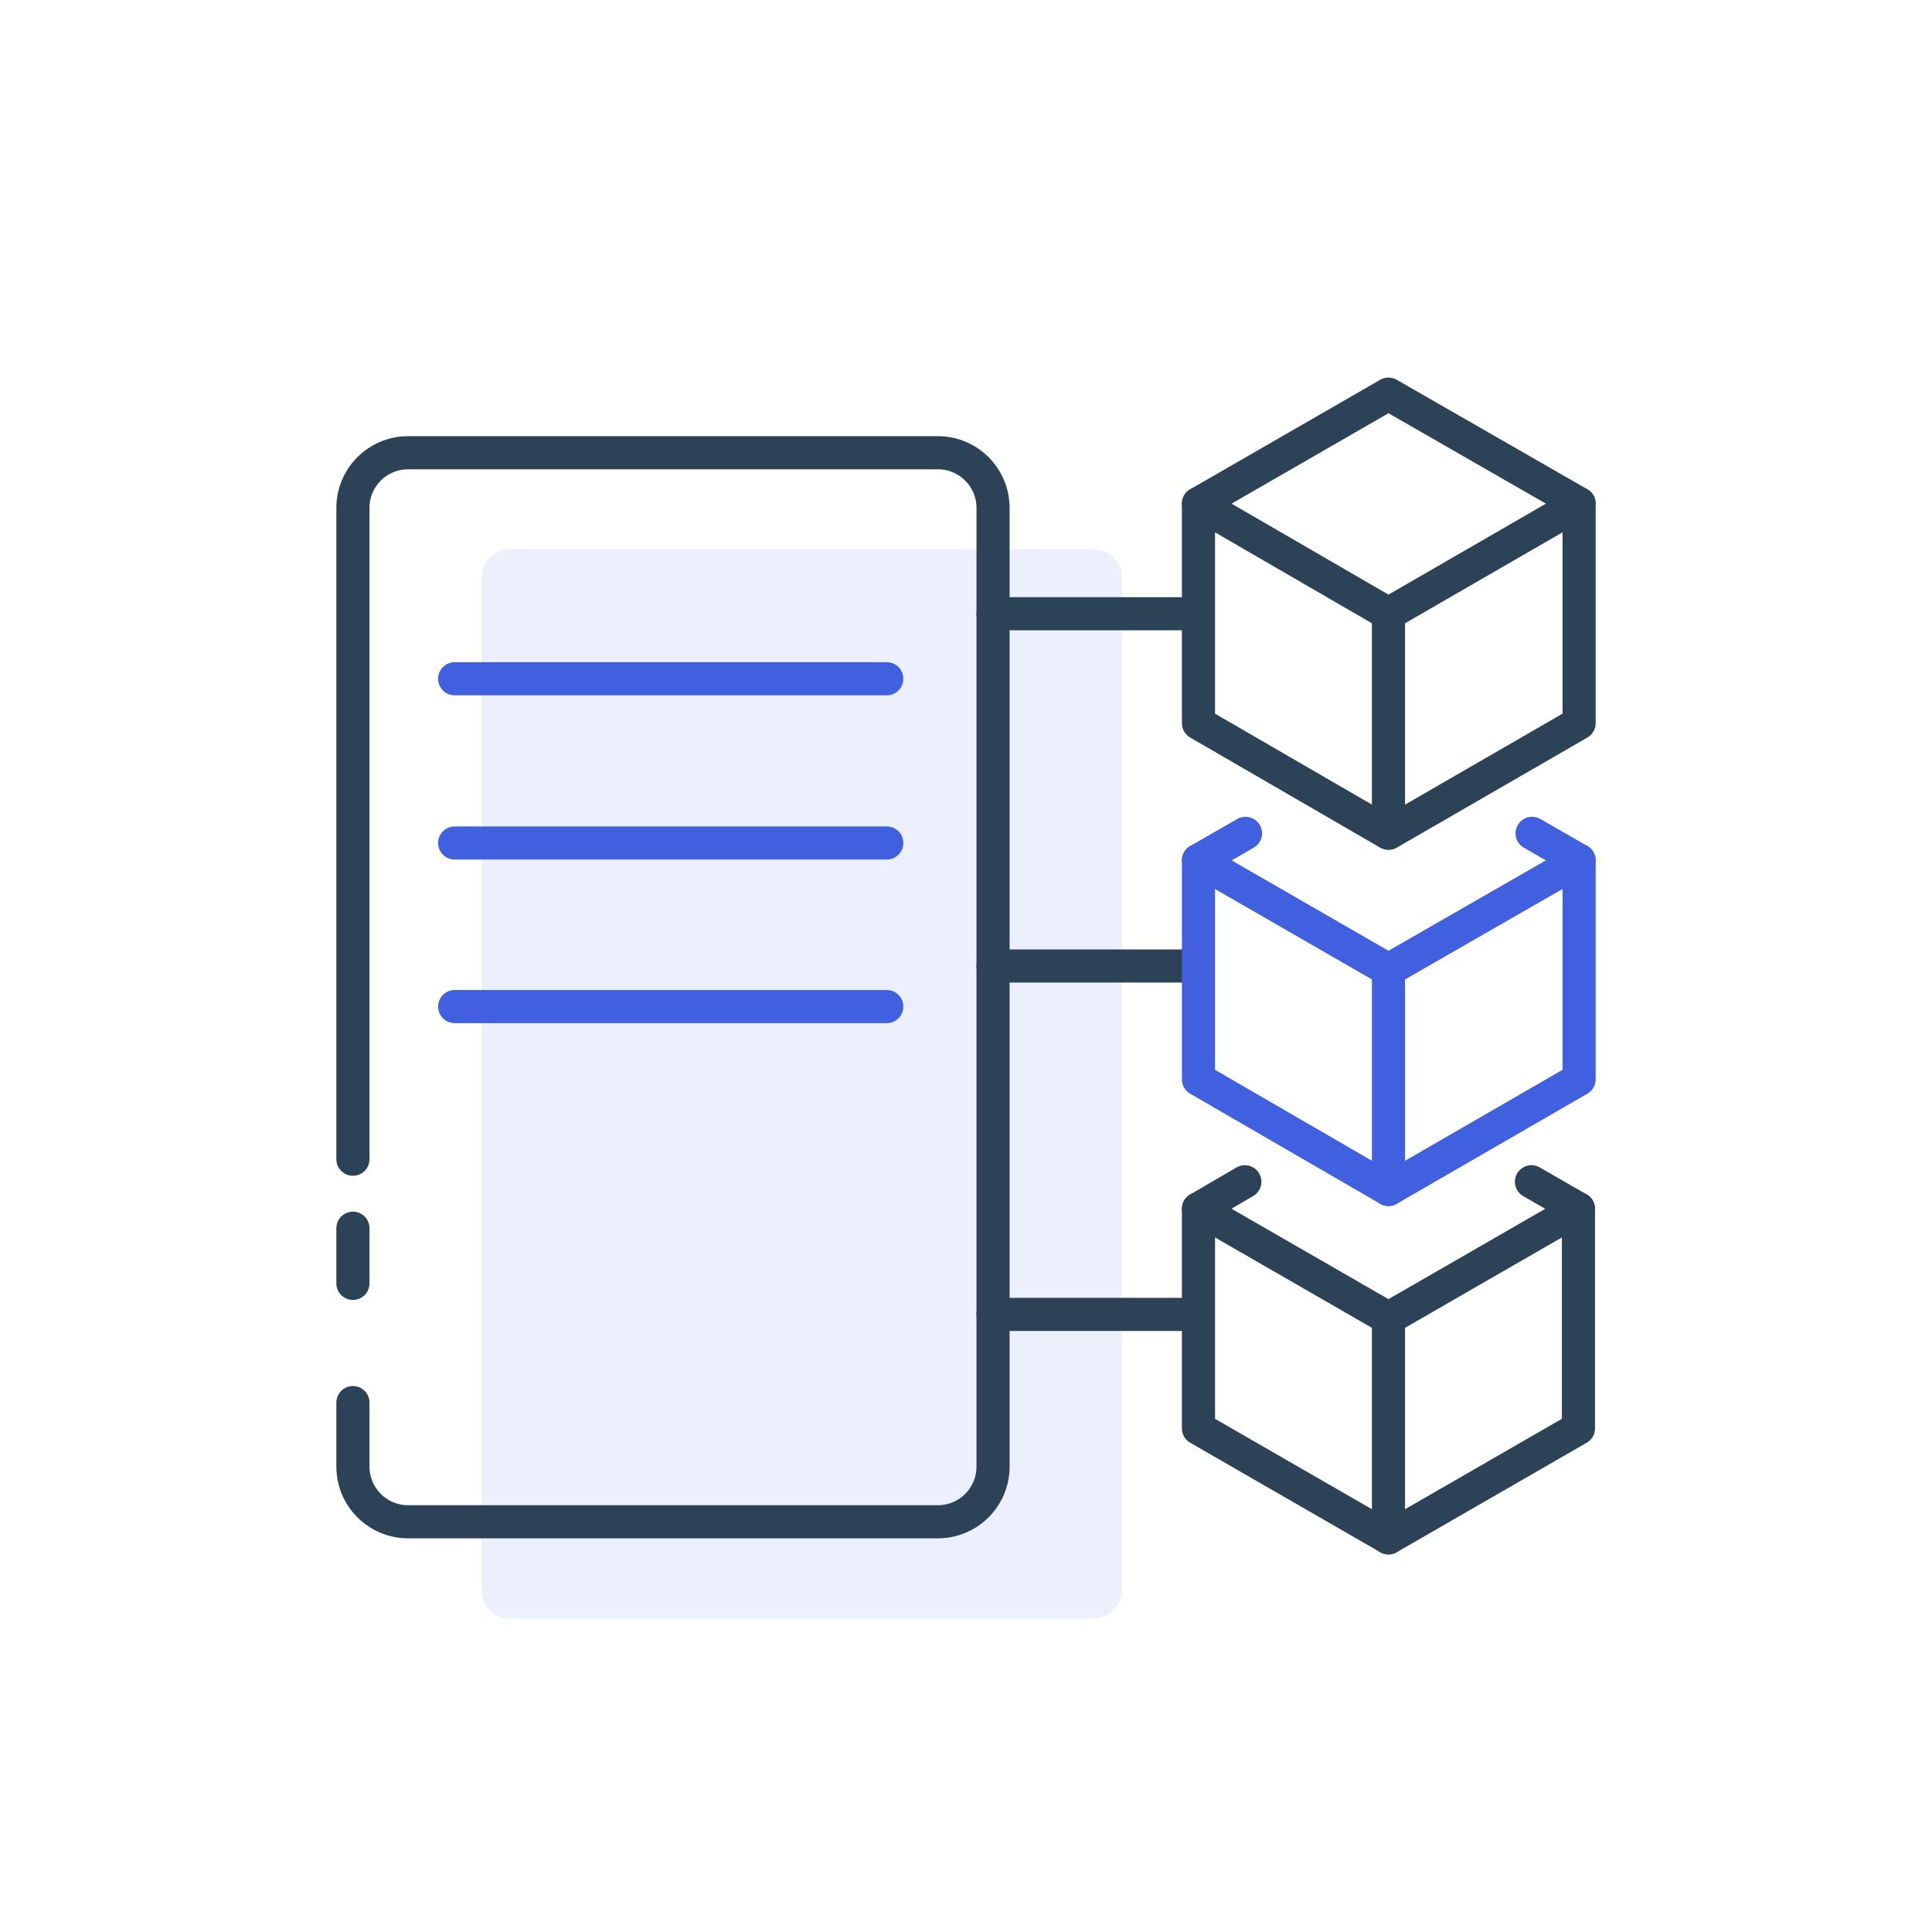 <?xml version="1.0" encoding="UTF-8"?> <svg xmlns="http://www.w3.org/2000/svg" width="70" height="70" viewBox="0 0 70 70" fill="none"><path opacity="0.1" d="M39.647 19.903H18.453C17.901 19.903 17.453 20.351 17.453 20.903V57.637C17.453 58.189 17.901 58.637 18.453 58.637H39.647C40.199 58.637 40.647 58.189 40.647 57.637V20.903C40.647 20.351 40.199 19.903 39.647 19.903Z" fill="#4060DF"></path><path d="M12.787 46.5V44.5M12.787 50.818L12.787 53.137C12.787 54.241 13.682 55.137 14.787 55.137H33.98C35.085 55.137 35.98 54.241 35.98 53.137V18.403C35.98 17.299 35.085 16.403 33.98 16.403H14.787C13.682 16.403 12.787 17.299 12.787 18.403V42" stroke="#2B4257" stroke-width="1.2" stroke-linecap="round" stroke-linejoin="round"></path><path d="M35.98 22.237H43.05" stroke="#2B4257" stroke-width="1.2" stroke-linecap="round" stroke-linejoin="round"></path><path d="M35.98 35H43.05" stroke="#2B4257" stroke-width="1.2" stroke-linecap="round" stroke-linejoin="round"></path><path d="M35.98 47.623H43.05" stroke="#2B4257" stroke-width="1.2" stroke-linecap="round" stroke-linejoin="round"></path><path d="M16.473 24.593H32.13" stroke="#4060DF" stroke-width="1.2" stroke-linecap="round" stroke-linejoin="round"></path><path d="M16.473 30.543H32.13" stroke="#4060DF" stroke-width="1.2" stroke-linecap="round" stroke-linejoin="round"></path><path d="M16.473 36.47H32.13" stroke="#4060DF" stroke-width="1.2" stroke-linecap="round" stroke-linejoin="round"></path><path d="M45.127 30.193L43.423 31.173V39.107L50.307 43.097L57.214 39.107V31.173L55.51 30.193" stroke="#4060DF" stroke-width="1.2" stroke-linecap="round" stroke-linejoin="round"></path><path d="M57.214 31.173L50.307 35.14L43.423 31.173" stroke="#4060DF" stroke-width="1.2" stroke-linecap="round" stroke-linejoin="round"></path><path d="M50.307 43.097V35.14" stroke="#4060DF" stroke-width="1.2" stroke-linecap="round" stroke-linejoin="round"></path><path d="M45.103 42.817L43.423 43.797V51.753L50.307 55.72L57.19 51.753V43.797L55.487 42.817" stroke="#2B4257" stroke-width="1.2" stroke-linecap="round" stroke-linejoin="round"></path><path d="M57.19 43.797L50.307 47.763L43.423 43.797" stroke="#2B4257" stroke-width="1.2" stroke-linecap="round" stroke-linejoin="round"></path><path d="M50.307 55.72V47.763" stroke="#2B4257" stroke-width="1.2" stroke-linecap="round" stroke-linejoin="round"></path><path d="M57.214 18.247L50.307 14.28L43.423 18.247V26.203L50.307 30.193L57.214 26.203V18.247Z" stroke="#2B4257" stroke-width="1.2" stroke-linecap="round" stroke-linejoin="round"></path><path d="M57.214 18.247L50.307 22.237L43.423 18.247" stroke="#2B4257" stroke-width="1.2" stroke-linecap="round" stroke-linejoin="round"></path><path d="M50.307 30.17V22.237" stroke="#2B4257" stroke-width="1.2" stroke-linecap="round" stroke-linejoin="round"></path></svg> 